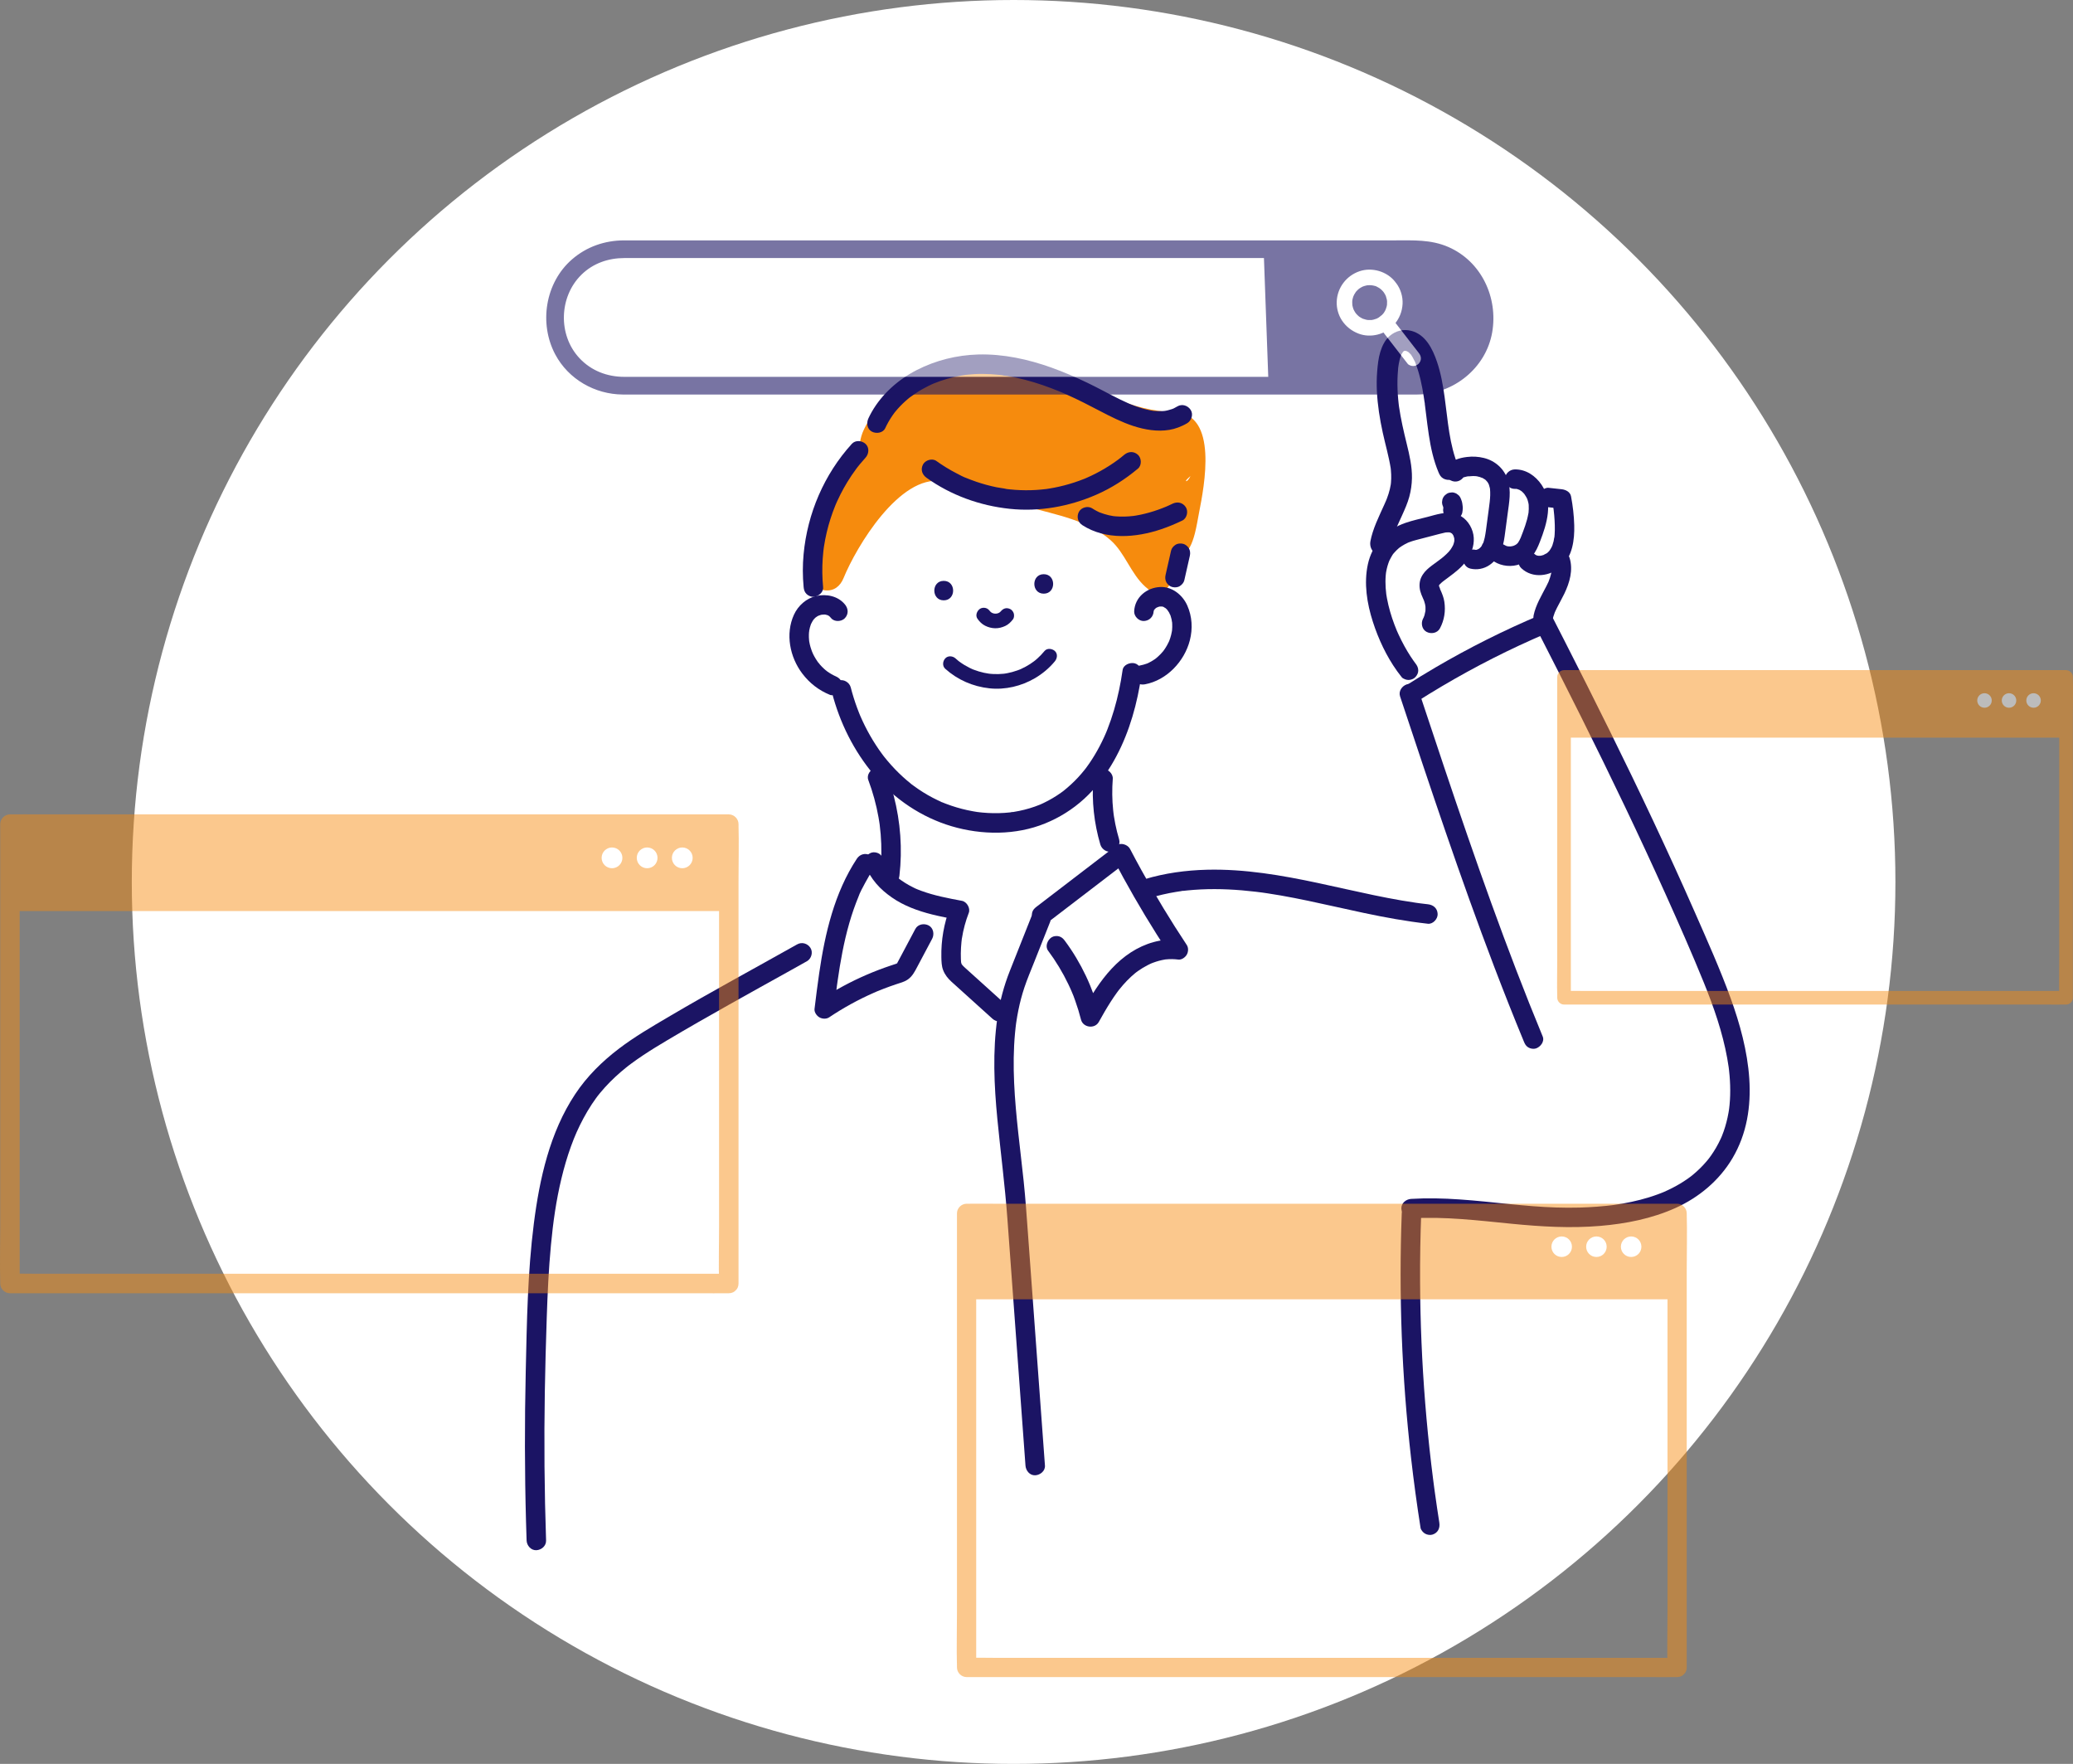 <?xml version="1.0" encoding="UTF-8"?><svg id="_レイヤー_2" xmlns="http://www.w3.org/2000/svg" viewBox="0 0 406.226 345.6"><rect x="0" y="0" width="406.226" height="345.6" fill="#808080" stroke="none"/><defs><style>.cls-1{fill:#fff;}.cls-2{opacity:.47;}.cls-3{fill:#1b1464;}.cls-4{fill:#f68b0d;}.cls-5{opacity:.59;}</style></defs><g id="_レイヤー_1-2"><circle class="cls-1" cx="198.626" cy="172.8" r="172.8"/><path class="cls-1" d="M212.848,99.378c-.435-.27-.874-.536-1.316-.796-.007-.001-.014-.003-.021-.005-.002,0-.003,0-.005-.001-.037.025-.073.053-.109.079.487.235.97.477,1.451.723Z"/><path class="cls-4" d="M234.147,104.518c.354-1.38.579-2.839.823-4.086,1.011-5.174,3.829-19.411-4.815-19.66-4.138-.119-8.141-1.194-11.947-2.787-1.401-.406-2.783-.873-4.136-1.375-.57-.211-.894-.635-1.018-1.106-.345-.186-.688-.374-1.03-.565-.229.122-.459.241-.691.355-4.375-2.47-9.089-4.177-14.388-4.249-2.64-.036-5.29.4-7.896.764-1.994.279-3.895.675-5.738,1.396-.628.003-1.265.112-1.895.354-5.204,2.001-9.759,5.505-12.158,10.668-.743,1.599-1.006,3.447-.685,5.143-.497.611-.959,1.243-1.389,1.891-4.479,5.936-7.2,12.876-8.304,20.19-.006.014-.011.027-.017.041.004,0,.007,0,.011.001-.044.295-.091.59-.13.886-.213,1.621,1.434,3.105,2.895,3.279,1.771.211,3.016-.805,3.662-2.389,2.521-6.181,10.97-20.271,19.243-18.991,5.906.914,11.216,3.431,16.915,5.038,5.52,1.556,11.783,2.624,16.212,6.556,2.772,2.461,3.942,6.552,6.759,9.077,2.37,2.124,3.116,2.055,4.635-.19.644-.951.417-2.507.944-3.555.787-1.565,2.338-2.501,3.145-3.991.429-.792.743-1.724.992-2.695ZM232.771,93.745c.174-.154.345-.315.514-.475-.602,1.317-1.323,1.191-.514.475Z"/><path class="cls-1" d="M269.995,120.17c-.11.193-.206.397-.283.611-2.313,6.466-3.645,13.602-1.914,20.38,1.004,3.929,3.08,7.679,6.042,10.469.018.245.005.488-.024.728,7.878-3.854,15.826-7.569,23.903-10.983-.154-.381-.311-.76-.465-1.141.143-.218.267-.458.363-.726,2.029-5.645,3.91-11.293,4.338-17.319.095-1.343-1.031-2.649-2.277-2.991-.525-.144-1.045-.138-1.531-.013-.285-.19-.597-.359-.949-.495-1.13-.439-2.1-.39-2.934-.012-.126-.117-.255-.233-.393-.345-.539-.439-1.2-.708-1.869-.795-.478-.425-.992-.813-1.534-1.168-.077-.703-.225-1.401-.46-2.077-.713-2.055-2.65-2.687-4.557-1.854-.669.292-1.27.695-1.796,1.176-1.068-1.279-2.688-1.646-4.089-.818l-1.319-6.195c-.915-4.295-1.473-8.917-3.139-12.999-.632-1.55-2.063-2.648-3.816-2.167-1.487.409-2.78,2.247-2.167,3.816,2.731,6.978,1.801,14.491,1.129,21.766-.097,1.05-.182,2.1-.259,3.15Z"/><path class="cls-3" d="M272.464,107.122c.225-1.151.592-2.264,1.033-3.35.042-.103.198-.558.01-.031.047-.131.111-.258.166-.386.112-.257.227-.512.343-.768.251-.553.507-1.104.756-1.658.527-1.17,1.055-2.352,1.393-3.593.325-1.19.502-2.442.521-3.676.036-2.251-.477-4.484-1.012-6.656-.601-2.441-1.166-4.88-1.529-7.369-.076-.522.053.457-.008-.068-.018-.152-.037-.304-.055-.457-.035-.305-.066-.61-.094-.915-.056-.61-.097-1.222-.121-1.835-.05-1.277-.027-2.558.088-3.831.027-.3.032-.625.099-.919-.116.507-.012.088.006-.033.018-.115.037-.231.057-.345.09-.502.209-1.001.378-1.483.037-.106.095-.216.122-.325-.128.516-.104.242-.019.072.099-.198.215-.38.333-.567.212-.336-.334.354-.056.078.049-.049.094-.102.143-.151.165-.163.327-.156-.099.051.118-.057.235-.148.349-.215.318-.186-.454.102-.059.039.038-.009.075-.019.113-.028.217-.041.151-.033-.196.022.071.027.268-.001.348-.001.415-.001-.474-.133-.077-.003.056.018.291.116.342.102-.087-.038-.175-.077-.262-.115.074.033.147.068.218.106.109.058.209.127.316.188.175.123.137.091-.113-.098.064.052.127.107.187.163.049.045.551.542.525.57-.053-.068-.107-.135-.16-.203.051.071.101.143.15.216.073.11.143.223.211.337.136.232.261.47.376.713.043.089.167.272.168.371-.116-.277-.132-.313-.048-.108.034.084.067.169.099.254.793,2.079,1.25,4.271,1.589,6.465.049.318.096.636.14.954.018.13.058.279.057.41.007-.599-.002-.009.018.145.083.64.161,1.281.24,1.922.168,1.367.337,2.735.544,4.097.379,2.5.914,4.988,1.899,7.326.216.512.434.922.934,1.214.435.255,1.077.363,1.566.205.492-.159.966-.464,1.214-.934.236-.447.411-1.076.205-1.566-.905-2.147-1.431-4.422-1.804-6.716-.092-.565-.174-1.132-.252-1.7-.054-.392.05.386,0-.007-.021-.16-.042-.319-.062-.479-.038-.297-.075-.594-.112-.892-.161-1.301-.319-2.602-.499-3.901-.32-2.318-.731-4.638-1.484-6.86-.857-2.529-2.237-5.36-5.063-6.084-1.532-.393-3.052-.002-4.238,1.027-.91.789-1.463,1.974-1.81,3.103-.377,1.226-.51,2.54-.614,3.813-.106,1.299-.118,2.606-.055,3.908.132,2.729.567,5.448,1.151,8.115.51,2.33,1.182,4.622,1.559,6.98.037.229-.031-.244-.03-.228.005.062.015.125.023.187.014.125.028.249.039.374.027.291.047.582.057.874.019.527.007,1.056-.038,1.581-.008.097-.069.576-.02.246.05-.336-.018.108-.031.187-.049.29-.107.579-.176.865-.147.615-.34,1.22-.567,1.81-.054.141-.111.28-.168.419-.146.359.142-.325-.013.031-.121.278-.244.556-.369.833-.25.554-.506,1.105-.756,1.658-.543,1.199-1.075,2.413-1.476,3.668-.186.582-.339,1.173-.456,1.773-.204,1.04.294,2.243,1.419,2.499,1.006.229,2.281-.304,2.499-1.419h0Z"/><path class="cls-3" d="M296.833,95.783c.129-.002.323.044.443.013-.249.064-.398-.069-.183-.023.071.015.141.029.211.046.114.029.3.135.411.129-.033.002-.432-.211-.158-.065.08.042.161.081.24.125.127.071.245.155.369.232.204.127-.306-.257-.123-.1.056.048.113.094.169.143.111.099.218.202.32.31.051.054.102.11.151.166.194.223.031.054-.049-.079.158.261.345.498.49.769.071.133.124.283.201.412-.02-.033-.162-.436-.062-.137.03.09.065.179.094.27.094.29.156.584.211.883.044.24-.03-.402-.02-.117.002.074.013.149.018.223.016.247.02.494.013.741-.005.197-.018.394-.036.591-.005.051-.009.274-.032.295.008-.007.08-.47.004-.066-.078.417-.162.83-.271,1.241-.214.803-.489,1.588-.782,2.366-.137.365-.277.729-.42,1.092-.024.062-.051.124-.074.186-.093.247.148-.324.037-.085-.084.182-.165.364-.26.541-.084.157-.181.303-.274.455-.177.29.028-.053.075-.087-.048.036-.098.114-.141.16-.084.09-.251.188-.309.291.116-.204.311-.222.133-.105-.089.059-.176.118-.268.171-.119.069-.269.114-.379.194.293-.213.326-.128.159-.074-.102.033-.202.067-.306.096-.097.026-.614.108-.27.072.351-.037-.185.007-.279.008-.178.002-.355-.026-.532-.028-.017,0,.44.081.244.028-.085-.023-.174-.035-.259-.057-.068-.018-.137-.037-.204-.059-.051-.016-.101-.033-.15-.052-.138-.052-.068-.021.21.092-.125-.103-.327-.169-.467-.257-.844-.535-2.141-.204-2.61.684-.498.942-.217,2.039.684,2.61,1.476.936,3.473,1.12,5.102.486.886-.345,1.716-.829,2.34-1.562.716-.842,1.127-1.795,1.526-2.817,1.372-3.516,2.647-7.718.323-11.145-1.196-1.764-3.062-3.056-5.259-3.019-.997.017-1.954.865-1.908,1.908.046,1.019.839,1.925,1.908,1.908h0Z"/><path class="cls-3" d="M303.482,99.388c.849.092,1.697.185,2.546.277-.613-.467-1.226-.934-1.839-1.4.062.331.121.662.174.995.024.153.045.307.07.461.035.223-.012-.106-.015-.122.019.101.027.206.039.308.084.694.145,1.391.184,2.089.034.616.054,1.233.044,1.85-.004.282-.015.565-.034.846-.009.13-.019.26-.032.39-.008.086-.019.172-.028.259-.027.264-.017-.03.016-.121-.09.25-.097.561-.16.822-.065.268-.142.534-.234.795-.024.067-.083.173-.089.237,0-.002.162-.352.069-.164-.056.113-.107.229-.165.341-.138.264-.302.508-.469.753-.12.176.114-.151.117-.153-.032.012-.078.092-.102.118-.085.087-.166.177-.256.26-.071.067-.18.129-.238.206-.002.002.341-.232.176-.14-.06.034-.116.081-.174.119-.175.113-.449.193-.601.33-.006.006.398-.147.213-.09-.05.015-.098.038-.148.055-.131.047-.265.087-.4.122-.117.03-.239.044-.355.075-.19.051.265-.031.253-.033-.08-.009-.174.015-.254.019-.118.005-.236.005-.354-.001-.049-.003-.101-.012-.15-.011-.211.005.411.091.211.028-.122-.039-.259-.062-.384-.094-.379-.098.291.168.044.029-.116-.065-.229-.131-.344-.198-.053-.031-.208-.151.031.029.269.202.004-.012-.039-.052-.726-.685-1.987-.774-2.698,0-.682.743-.776,1.967,0,2.698,2.236,2.108,5.657,1.605,7.828-.322,2.219-1.969,2.626-5.278,2.554-8.068-.049-1.903-.273-3.805-.625-5.675-.166-.883-1.047-1.314-1.839-1.4-.849-.092-1.697-.185-2.546-.277-.995-.108-1.95.955-1.908,1.908.05,1.126.841,1.791,1.908,1.908h0Z"/><path class="cls-3" d="M282.169,123.115c.868-1.631,1.136-3.404.864-5.223-.125-.838-.439-1.588-.783-2.359-.038-.085-.074-.17-.113-.255-.091-.199.06.13.057.136.029-.06-.157-.439-.178-.515.004.014-.073-.25-.061-.26.035-.028.012.43.026.114.014-.306-.02.11-.036.109.009-.039.017-.078.026-.117.05-.154.044-.152-.02.004-.018.039-.035.079-.053.118.024-.054.051-.107.081-.158.039-.069.086-.133.125-.202.122-.211-.252.274-.077.102.043-.042.081-.091.123-.135.113-.118.233-.23.357-.337.062-.054.125-.106.188-.158.015-.012.327-.257.111-.09-.205.158.043-.031.093-.069.077-.058.153-.115.23-.173.154-.115.309-.228.463-.342.42-.31.837-.624,1.25-.945,1.22-.946,2.368-2.038,3.106-3.415.782-1.46,1.127-3.2.626-4.813-.506-1.631-1.729-3.04-3.42-3.483-1.819-.477-3.689.177-5.442.635-1.423.372-2.886.674-4.276,1.158-1.868.65-3.654,1.675-4.95,3.195-1.208,1.418-2.043,3.105-2.438,4.928-.807,3.725-.175,7.663.976,11.247,1.095,3.407,2.664,6.76,4.751,9.676.287.401.588.791.892,1.179.28.358.918.559,1.349.559.468,0,1.027-.208,1.349-.559.334-.364.581-.841.559-1.349-.024-.539-.229-.928-.559-1.349-.24-.306.238.317.101.131-.046-.062-.093-.123-.139-.184-.108-.145-.214-.29-.318-.437-.205-.289-.404-.582-.597-.879-.423-.651-.821-1.319-1.195-1.999-.409-.742-.79-1.499-1.145-2.267-.083-.179-.164-.358-.243-.538-.046-.104-.091-.207-.136-.311-.172-.399.137.332.026.063-.164-.397-.324-.796-.475-1.198-.621-1.652-1.122-3.354-1.445-5.09-.036-.194-.07-.388-.101-.583-.018-.111-.035-.221-.051-.332-.006-.041-.012-.083-.018-.124-.049-.336.052.424.029.217-.047-.424-.095-.847-.122-1.273-.052-.809-.053-1.622.014-2.43.016-.193.04-.384.06-.577.031-.291-.086.556-.021.166.017-.1.032-.2.049-.3.068-.381.153-.759.259-1.132.101-.355.229-.697.358-1.042.084-.225-.224.497-.049.121.036-.077.071-.154.108-.23.085-.174.175-.345.271-.513.177-.31.37-.68.621-.937.043-.045-.316.388-.186.242.032-.036.061-.076.092-.113.055-.066.11-.131.167-.195.131-.148.267-.292.408-.43.135-.132.274-.259.417-.381.068-.058.138-.113.206-.171.213-.179-.417.301-.079.063.339-.239.684-.465,1.049-.663.184-.1.372-.195.562-.283.091-.042.184-.081.275-.123.205-.095-.427.168-.214.091.069-.025.137-.055.206-.081.434-.166.878-.304,1.327-.423,1.553-.412,3.109-.813,4.664-1.218.354-.092.708-.185,1.067-.255.036-.007.287-.048.287-.051-.001.013-.375.032-.148.021.215-.01.426-.02.642-.023.271-.003.005.087-.086-.026.018.022.176.035.208.042.092.022.181.059.273.079.217.047-.169-.07-.185-.084.065.055.295.193.376.217-.035-.01-.352-.309-.131-.099.052.05.107.097.157.149.009.009.12.153.147.16-.029-.008-.269-.392-.099-.126.07.108.139.215.2.329.035.065.064.133.099.198.093.177-.086-.207-.085-.199.015.151.109.331.144.481.013.055.023.109.035.164.069.312-.026-.142-.021-.175-.017.137.02.304.016.445-.002.075-.039.546-.009.219.026-.279.008-.066-.007-.005-.03.123-.055.244-.09.366-.041.141-.095.277-.141.416-.064.196.067-.161.071-.165-.042.046-.078.166-.11.228-.155.305-.342.584-.532.867-.091.136-.19.125.066-.081-.045.036-.084.104-.122.148-.096.114-.195.226-.296.335-.25.268-.517.52-.793.761-.144.126-.291.249-.439.369-.074.06-.149.12-.224.179-.033.026-.22.182-.034.027.195-.162-.205.153-.266.198-.173.129-.347.257-.521.385-.653.482-1.334.95-1.924,1.508-.604.571-1.127,1.312-1.334,2.127-.235.925-.105,1.889.249,2.763.106.26.216.518.329.775.037.085.075.17.114.254.02.044.105.264.014.026-.1-.263.076.204.099.273.063.187.117.377.161.569.033.144.04.311.086.452-.122-.372-.028-.27-.022-.116.003.087.013.175.017.262.007.153.007.307.002.46-.003.088-.008.175-.014.263-.012.163-.114.363.017-.05-.092.288-.114.604-.204.896-.049.16-.144.333-.177.495.003-.013.162-.333.059-.155-.054.094-.098.197-.149.293-.469.88-.251,2.116.684,2.61.884.467,2.109.256,2.61-.684h0Z"/><path class="cls-3" d="M303.909,110.34c.04.133.077.265.108.401.015.065.073.459.037.152-.037-.317.006.128.007.154.007.114.009.228.009.342,0,.242-.072.517-.048.754-.021-.205.046-.309-.008-.028-.022.114-.046.228-.073.341-.113.481-.268.951-.449,1.411-.088.223-.058.225.002.002-.029.11-.098.219-.145.322-.108.233-.222.462-.339.691-.938,1.832-2.056,3.627-2.48,5.669-.202.974.284,2.108,1.332,2.347.954.217,2.13-.287,2.347-1.332.103-.498.247-.985.428-1.461.031-.083.176-.534.016-.058.036-.109.094-.214.141-.317.106-.232.218-.462.334-.691.462-.917.981-1.804,1.425-2.73,1.038-2.162,1.748-4.602,1.035-6.981-.286-.955-1.351-1.655-2.347-1.332-.966.312-1.639,1.323-1.332,2.347h0Z"/><path class="cls-3" d="M286.847,93.415l-.167.208c.048-.055.1-.106.155-.154-.006.062-.397.233-.118.107.048-.022.386-.179.074-.052-.314.129.043-.006.093-.021.18-.056.364-.099.548-.136.073-.015.145-.028.218-.041.073-.013.147-.025.22-.036-.095.013-.19.026-.285.038.366.022.754-.065,1.125-.058.169.003.338.012.506.026.092.008.187.028.279.029-.528-.007-.233-.031-.066.001.181.034.361.076.538.127.155.044.364.168.518.173-.029,0-.435-.205-.157-.065.08.04.162.078.241.12.174.092.339.197.503.307.314.21-.276-.242-.09-.07.066.061.135.117.2.179.122.117.232.304.365.399-.046-.033-.261-.393-.094-.107.053.09.112.175.164.266.051.09.095.183.144.274.194.368-.122-.398-.004,0,.058.198.124.391.17.593.018.081.031.163.05.244.101.429-.032-.453.003-.011.034.426.054.848.041,1.276-.027.89-.152,1.774-.269,2.655-.14,1.048-.28,2.096-.42,3.145-.035.262-.07.524-.105.786-.014.105-.028.21-.042.314-.069.518.045-.318.002-.017-.067.468-.135.935-.235,1.397-.052.24-.112.479-.184.714-.032.106-.066.212-.104.317-.022.063-.045.125-.07.187-.052.133-.031.083.064-.15-.143.121-.242.477-.346.637-.096.149-.254.225.054-.048-.085.076-.159.187-.24.269-.07.072-.143.141-.218.207-.352.31.278-.146-.043.029-.069.038-.135.085-.203.124-.069.039-.139.075-.21.109.08-.033.16-.066.24-.1-.043-.016-.279.094-.332.107-.037.009-.075.018-.112.027-.206.038-.15.032.166-.018-.053-.008-.169.002-.23.008-.208-.012-.154,0,.162.038-.077-.012-.154-.029-.229-.049-.968-.233-2.113.305-2.347,1.332-.223.98.294,2.097,1.332,2.347,1.303.313,2.679.063,3.787-.697,1.129-.775,1.864-1.831,2.36-3.095.424-1.081.559-2.24.712-3.383.16-1.197.32-2.395.48-3.592.288-2.16.729-4.465.035-6.598-.714-2.192-2.474-3.765-4.707-4.312-1.073-.263-2.199-.327-3.295-.191-1.55.192-2.994.597-3.922,1.962-.563.827-.184,2.151.684,2.61.966.511,2.01.199,2.61-.684h0Z"/><path class="cls-3" d="M282.844,99.35c.012.026.023.052.034.078-.064-.152-.128-.304-.192-.456.095.227.159.464.192.708-.023-.169-.045-.338-.068-.507.031.244.031.49-.002.734.023-.169.045-.338.068-.507-.004.028-.008.056-.013.084-.079.254-.091.507-.034.761.012.254.087.49.226.709.12.222.284.401.491.535.184.169.4.282.649.341.169.023.338.045.507.068.344-.001.665-.088.963-.26.129-.099.257-.199.386-.298.236-.238.4-.519.491-.842.049-.295.099-.6.106-.901.005-.229-.027-.451-.057-.677-.03-.222-.056-.44-.118-.655-.083-.289-.212-.569-.335-.84-.12-.222-.284-.401-.491-.535-.184-.169-.4-.282-.649-.341-.254-.08-.507-.091-.761-.034-.254.012-.49.087-.709.226-.129.099-.257.199-.386.298-.236.238-.4.519-.491.842-.023.169-.045.338-.068.507.001.344.088.665.26.963h0Z"/><path class="cls-3" d="M166.916,86.973c-5.418,5.967-8.695,13.616-9.444,21.627-.2,2.137-.196,4.288.008,6.424.049.517.18.97.559,1.349.331.331.874.58,1.349.559.952-.043,2.009-.844,1.908-1.908-.178-1.858-.204-3.728-.076-5.591.031-.449.071-.898.119-1.346.023-.213.05-.426.075-.639.054-.453-.067.448,0-.003.019-.127.037-.255.056-.382.143-.933.324-1.86.541-2.779.425-1.796.99-3.558,1.688-5.267.014-.033.173-.43.052-.129-.121.301.041-.094.055-.127.085-.197.173-.393.262-.588.205-.449.419-.894.642-1.334.417-.822.867-1.628,1.348-2.415.537-.878,1.113-1.732,1.727-2.559.077-.103.155-.206.232-.309.248-.331-.221.277.016-.021.16-.201.32-.403.484-.602.355-.431.721-.852,1.096-1.265.671-.739.784-1.978,0-2.698-.731-.671-1.981-.789-2.698,0h0Z"/><path class="cls-3" d="M226.073,119.766c.011-.232.126-.312-.03.13.03-.084.037-.182.062-.269.014-.05.048-.119.056-.172-.062.412-.158.34-.046.128.042-.079.093-.152.137-.23.136-.239-.125.157-.14.171.141-.124.324-.299.442-.444-.011.013-.409.284-.169.135.077-.048.151-.101.23-.147.179-.104.613-.206.039-.048.163-.045.318-.114.483-.154.075-.019.151-.032.226-.049.323-.072-.546.041-.049.013.154-.009.306,0,.46.004.362.011-.496-.104-.143-.02.059.014.12.024.179.039.089.022.175.053.264.078.341.098-.427-.225-.116-.051.168.094.349.257.523.322-.072-.056-.145-.112-.217-.168.055.045.109.091.162.139.053.047.105.097.155.146.076.075.149.153.219.234.023.027.046.054.07.082.125.154.091.11-.1-.132.051.153.214.313.296.455.107.185.179.417.299.59-.262-.378-.093-.226-.027-.041.025.071.05.142.073.213.07.216.13.435.179.657.04.181.046.389.105.562-.157-.467-.031-.244-.013-.051.011.114.019.229.025.343.022.418.011.838-.029,1.254-.017.176-.137.447.013-.049-.021.068-.024.159-.036.227-.042.245-.093.489-.154.73-.098.389-.219.771-.363,1.145-.047.123-.231.46.019-.033-.034.067-.062.139-.094.208-.112.241-.233.478-.363.71-.185.33-.388.651-.608.959-.064.09-.146.178-.202.274.26-.443.112-.148.016-.032-.144.173-.294.342-.45.505-.309.325-.641.625-.988.91-.314.258.366-.259.033-.027-.106.074-.211.151-.318.223-.199.134-.403.26-.612.378-.192.108-.387.21-.587.304-.051.024-.391.161-.073.038.33-.128-.12.045-.18.066-.447.164-.905.286-1.373.374-.983.183-1.631,1.424-1.332,2.347.34,1.052,1.293,1.529,2.347,1.332,4.265-.795,7.729-4.484,8.791-8.611.588-2.287.457-4.682-.507-6.843-.92-2.061-2.964-3.709-5.299-3.61-2.651.113-4.973,2.018-5.102,4.753-.047.998.911,1.952,1.908,1.908,1.074-.048,1.857-.838,1.908-1.908h0Z"/><path class="cls-3" d="M165.564,118.417c-1.334-1.634-3.617-2.095-5.599-1.647-1.949.441-3.572,1.888-4.39,3.688-1.706,3.75-.8,8.297,1.644,11.513,1.431,1.883,3.224,3.276,5.415,4.17.427.174,1.091.03,1.47-.192.396-.232.773-.685.877-1.14.111-.488.087-1.036-.192-1.47-.287-.445-.654-.678-1.14-.877.566.231-.043-.023-.174-.088-.172-.084-.342-.174-.509-.268-.336-.19-.653-.407-.97-.627-.13-.09-.135-.193.109.088-.06-.069-.155-.124-.226-.183-.135-.112-.266-.226-.395-.344-.288-.264-.561-.543-.818-.836-.101-.115-.248-.375-.376-.452.208.125.203.274.084.105-.057-.08-.116-.159-.172-.24-.237-.34-.456-.693-.654-1.057-.076-.139-.148-.28-.218-.422-.066-.134-.295-.744-.101-.196-.133-.376-.283-.743-.394-1.127-.106-.365-.192-.736-.257-1.111-.016-.094-.015-.21-.047-.299.014.039.048.476.024.145-.016-.223-.038-.445-.045-.669-.012-.385-.002-.772.036-1.156.006-.061.034-.175.027-.241.046.399-.041.294-.005.089.039-.216.086-.431.143-.643.051-.191.11-.38.178-.566.026-.073.062-.147.084-.22-.129.431-.112.25-.052.132.089-.174.173-.348.273-.516.04-.067.081-.133.123-.198.034-.052.289-.472.123-.185-.155.267.03-.026.075-.076.049-.055.1-.109.152-.162.061-.062.128-.118.19-.18.131-.131.287-.129-.103.068.136-.068.258-.181.39-.259.075-.044.15-.086.227-.125.158-.081.417-.094-.078.02.165-.038.325-.12.49-.165.099-.027.199-.051.3-.072.187-.038.422.032-.102.005.166.008.339-.027.507-.025.084,0,.168.009.252.01.448.009-.408-.094-.06-.011.162.039.323.071.481.124.059.02.377.14.05.01-.325-.129.015.017.084.056.072.04.141.088.213.129.308.174-.324-.303-.066-.056.15.144.295.284.427.446.634.776,2.049.707,2.698,0,.757-.825.676-1.87,0-2.698h0Z"/><path class="cls-3" d="M163.032,135.684c1.528,5.916,4.305,11.498,8.258,16.167,3.988,4.71,9.259,8.275,15.187,10.032,5.915,1.753,12.583,1.795,18.343-.556,2.822-1.152,5.381-2.758,7.635-4.815,2.061-1.881,3.816-4.12,5.264-6.5,2.909-4.781,4.666-10.252,5.634-15.741.115-.654.219-1.311.313-1.968.076-.53.089-.988-.192-1.47-.232-.396-.685-.773-1.14-.877-.902-.205-2.195.276-2.347,1.332-.377,2.64-.922,5.256-1.677,7.814-.377,1.278-.807,2.542-1.295,3.782-.056.143-.114.286-.172.429-.034.083-.249.612-.125.305.126-.312-.083.19-.109.249-.077.176-.156.351-.235.526-.278.609-.572,1.211-.883,1.804-.608,1.16-1.28,2.286-2.022,3.365-.182.264-.368.525-.558.783-.089.121-.18.241-.271.361-.076.101-.227.221.091-.118-.076.081-.14.179-.21.265-.399.498-.815.983-1.248,1.451-.883.955-1.839,1.826-2.852,2.641-.206.166.389-.292.072-.055-.061.045-.121.091-.181.137-.122.091-.244.18-.367.268-.279.199-.562.393-.849.579-.549.357-1.113.69-1.69.998-.301.161-.605.315-.913.461-.169.081-.34.159-.511.236-.075.033-.158.062-.229.1.165-.09.313-.129.053-.023-.674.275-1.361.517-2.058.725-.677.203-1.364.375-2.057.516-.347.071-.696.134-1.045.189-.082.013-.165.026-.247.038-.187.028-.351-.046.073-.007-.171-.016-.388.048-.56.067-1.438.156-2.889.19-4.333.11-.357-.02-.714-.046-1.071-.08-.168-.016-.336-.033-.503-.052-.105-.012-.209-.024-.314-.037-.083-.01-.429.002-.123-.015.279-.016.033.003-.06-.01-.083-.012-.167-.025-.25-.038-.188-.029-.375-.061-.562-.094-.374-.066-.747-.14-1.119-.221-1.423-.31-2.823-.727-4.184-1.246-.157-.06-.314-.121-.471-.184-.098-.039-.195-.079-.292-.119-.203-.082-.105.047.107.045-.126,0-.344-.15-.462-.203-.192-.086-.382-.175-.572-.265-.643-.306-1.274-.637-1.891-.991-.633-.363-1.251-.752-1.854-1.163-.292-.199-.581-.403-.866-.612-.134-.098-.266-.198-.399-.298-.142-.107-.187-.039.09.071-.101-.04-.209-.164-.293-.231-1.095-.875-2.131-1.823-3.102-2.834-.512-.533-1.006-1.084-1.482-1.65-.211-.251-.419-.506-.623-.763-.051-.064-.102-.129-.152-.194-.202-.256.049.059.072.094-.115-.169-.248-.328-.37-.492-.84-1.14-1.612-2.33-2.314-3.56-.702-1.229-1.336-2.497-1.9-3.795-.033-.075-.065-.151-.097-.226-.167-.385.129.316.025.059-.062-.152-.125-.303-.186-.455-.137-.342-.269-.686-.397-1.031-.248-.67-.478-1.347-.69-2.03-.206-.661-.393-1.327-.566-1.997-.25-.966-1.377-1.646-2.347-1.332-.997.322-1.6,1.311-1.332,2.347h0Z"/><path class="cls-3" d="M184.934,117.623c2.455,0,2.459-3.815,0-3.815s-2.459,3.815,0,3.815h0Z"/><path class="cls-3" d="M204.532,116.316c2.455,0,2.459-3.815,0-3.815s-2.459,3.815,0,3.815h0Z"/><path class="cls-3" d="M191.539,121.227c.396.562.881,1.057,1.503,1.368.62.31,1.275.485,1.971.498.687.013,1.335-.157,1.955-.438.648-.293,1.133-.783,1.556-1.34.209-.275.231-.787.144-1.102-.091-.332-.348-.691-.657-.855-.332-.175-.734-.263-1.102-.144-.378.122-.617.344-.855.657-.012.015-.023.031-.035.046.075-.096.149-.193.224-.29-.13.164-.276.31-.439.441.097-.075.193-.149.29-.224-.192.147-.397.266-.619.362l.342-.144c-.24.097-.486.162-.742.197.127-.017.254-.034.38-.051-.257.031-.512.03-.769,0,.127.017.254.034.38.051-.256-.036-.503-.101-.743-.198.114.048.228.096.342.144-.222-.095-.429-.214-.621-.36.096.075.193.149.29.224-.179-.142-.337-.301-.477-.481.075.097.149.193.224.29-.023-.031-.046-.062-.068-.094-.219-.31-.478-.554-.855-.657-.342-.094-.798-.052-1.102.144-.606.391-.975,1.303-.513,1.957h0Z"/><path class="cls-3" d="M185.225,131.027c2.425,2.182,5.446,3.49,8.683,3.836,3.073.328,6.247-.43,8.904-1.989,1.471-.863,2.812-1.984,3.896-3.301.475-.577.607-1.466,0-2.023-.526-.483-1.515-.617-2.023,0-.426.517-.886,1.003-1.383,1.451-.124.112-.25.221-.379.329-.049.041-.431.341-.201.167-.283.214-.575.419-.873.611-.563.362-1.152.683-1.761.959-.037.017-.278.125-.116.054.161-.071-.081.033-.119.048-.155.062-.312.121-.469.178-.335.12-.674.227-1.017.32-.303.082-.608.154-.915.214-.164.032-.329.062-.494.088-.062.01-.124.019-.186.028.336-.051-.078.006-.118.011-.678.071-1.362.087-2.043.05-.171-.009-.342-.022-.512-.037-.091-.008-.555-.064-.257-.023-.339-.047-.676-.108-1.011-.181-.69-.151-1.368-.355-2.027-.609-.06-.023-.12-.047-.179-.071-.392-.155.252.12-.131-.056-.175-.08-.35-.161-.522-.247-.345-.172-.682-.358-1.011-.558-.329-.2-.649-.415-.959-.643-.03-.022-.244-.184-.111-.082.137.106-.132-.107-.157-.128-.165-.136-.327-.277-.486-.42-.556-.5-1.482-.59-2.023,0-.501.546-.594,1.489,0,2.023h0Z"/><path class="cls-3" d="M170.15,152.818c.89,2.374,1.564,4.825,2.005,7.323.051.288.099.577.143.866.022.144.044.289.065.434.01.072.02.145.031.217.04.277-.043-.35-.01-.072.073.63.146,1.258.197,1.89.102,1.263.147,2.531.132,3.798-.016,1.438-.111,2.874-.277,4.302-.053.453.251,1.041.559,1.349.331.331.874.58,1.349.559,1.132-.051,1.784-.842,1.908-1.908.605-5.199.211-10.525-1.098-15.592-.366-1.416-.809-2.81-1.323-4.18-.349-.931-1.305-1.669-2.347-1.332-.911.295-1.708,1.346-1.332,2.347h0Z"/><path class="cls-3" d="M205.068,180.928c5.225-4.001,10.451-8.003,15.676-12.004-.87-.228-1.74-.456-2.61-.684,2.629,5.025,5.457,9.944,8.481,14.741.864,1.371,1.744,2.731,2.639,4.081.549-.957,1.098-1.914,1.647-2.87-3.232-.414-6.58.65-9.281,2.395-2.803,1.812-4.99,4.348-6.832,7.102-.997,1.491-1.889,3.049-2.762,4.615,1.162.152,2.324.304,3.487.456-1.318-5.182-3.647-10.131-6.837-14.424-.307-.413-.625-.735-1.14-.877-.457-.126-1.065-.069-1.47.192-.79.51-1.321,1.753-.684,2.61,1.534,2.065,2.87,4.273,3.979,6.595.13.272.257.545.38.82.076.169.151.339.225.509.034.079.243.512.025.056.277.581.486,1.208.705,1.814.44,1.221.818,2.463,1.138,3.72.401,1.577,2.692,1.881,3.487.456.739-1.326,1.491-2.645,2.309-3.923.396-.618.807-1.227,1.239-1.82.108-.148.218-.294.327-.441.209-.28-.01.033-.048.06.055-.039.123-.157.17-.215.242-.304.49-.602.745-.895.496-.568,1.02-1.112,1.573-1.624.259-.24.525-.472.799-.696.058-.047.454-.342.222-.179-.222.156.017-.01.071-.05.089-.065.178-.13.269-.194.595-.42,1.218-.801,1.866-1.135.157-.081.314-.159.474-.234.08-.037.159-.074.24-.11.063-.028.332-.141.074-.035-.273.113.191-.073.26-.099.204-.077.411-.149.618-.216.372-.12.75-.223,1.133-.307.19-.042.382-.079.574-.112.021-.004.043-.007.064-.011.17-.026.171-.027.003-.004-.168.021-.167.021.004,0,.043-.005.086-.01.129-.014.822-.086,1.647-.074,2.467.031.642.082,1.341-.421,1.647-.945.33-.563.371-1.366,0-1.926-3.133-4.727-6.077-9.578-8.819-14.541-.783-1.418-1.55-2.845-2.301-4.281-.436-.833-1.816-1.292-2.61-.684-5.225,4.001-10.451,8.003-15.676,12.004-.412.316-.733.618-.877,1.14-.126.457-.069,1.065.192,1.47.503.78,1.762,1.333,2.61.684h0Z"/><path class="cls-3" d="M169.442,169.4c.576,1.378,1.298,2.584,2.266,3.728.884,1.044,1.945,1.929,3.064,2.71,2.347,1.638,5.114,2.637,7.873,3.33,1.603.402,3.227.708,4.851,1.012-.444-.782-.888-1.564-1.332-2.347-1.185,3.069-1.764,6.408-1.694,9.698.018.844.039,1.746.346,2.541.346.899.917,1.62,1.624,2.266,1.24,1.134,2.495,2.253,3.743,3.379,1.435,1.295,2.869,2.59,4.304,3.885.741.668,1.976.786,2.698,0,.67-.729.791-1.984,0-2.698-2.398-2.164-4.796-4.328-7.193-6.492-.285-.257-.571-.512-.854-.771-.114-.104-.227-.209-.336-.317-.062-.062-.124-.125-.183-.189-.051-.055-.241-.353-.102-.108.164.289-.097-.234-.132-.244.119.033.105.354.04.088-.021-.087-.051-.171-.071-.258-.015-.065-.024-.132-.039-.198-.06-.259.025.373.017.106-.006-.206-.028-.413-.036-.62-.027-.739-.02-1.48.022-2.218.021-.369.05-.738.088-1.106.018-.172.039-.343.059-.514.033-.283-.06-.002-.009.067-.025-.034.037-.248.044-.293.267-1.707.721-3.378,1.343-4.99.35-.907-.392-2.17-1.332-2.347-2.714-.509-5.447-1.022-8.044-1.985-.159-.059-.317-.119-.474-.182-.09-.036-.179-.073-.269-.108-.202-.08.109.048.121.052-.313-.11-.62-.276-.918-.422-.534-.263-1.055-.552-1.56-.869-.244-.153-.484-.312-.719-.478-.101-.071-.201-.143-.3-.216-.004-.003-.191-.122-.197-.148.011.046.315.252.096.071-.458-.377-.899-.769-1.31-1.197-.225-.234-.441-.477-.647-.728-.038-.046-.073-.1-.115-.142.324.323.122.16.04.049-.096-.13-.189-.262-.28-.396-.181-.268-.35-.544-.506-.828-.078-.142-.153-.286-.225-.431-.065-.133-.299-.671-.084-.156-.201-.48-.408-.866-.877-1.14-.409-.239-1.011-.341-1.47-.192-.881.285-1.745,1.361-1.332,2.347h0Z"/><path class="cls-3" d="M202.103,179.606c-1.405,3.542-2.811,7.084-4.216,10.627-1.174,2.959-1.984,6.01-2.438,9.162-.948,6.591-.647,13.244-.007,19.849.63,6.498,1.486,12.963,1.963,19.477.557,7.608,1.115,15.216,1.672,22.824.555,7.572,1.109,15.145,1.664,22.717.07.96.141,1.92.211,2.88.073.993.825,1.956,1.908,1.908.971-.043,1.986-.842,1.908-1.908-.555-7.572-1.109-15.145-1.664-22.717-.555-7.572-1.109-15.145-1.664-22.717-.25-3.419-.481-6.838-.838-10.248-.334-3.185-.726-6.364-1.069-9.548-.697-6.471-1.234-13.023-.628-19.524.036-.386.076-.773.121-1.158.024-.207.049-.414.076-.62.003-.022.043-.314.013-.1-.03.21.023-.151.028-.187.115-.789.25-1.575.408-2.357.307-1.52.699-3.024,1.191-4.495.555-1.661,1.245-3.277,1.89-4.904.696-1.755,1.392-3.509,2.088-5.264.355-.894.709-1.788,1.064-2.681.369-.93-.403-2.135-1.332-2.347-1.1-.251-1.952.337-2.347,1.332h0Z"/><path class="cls-3" d="M167.908,168.251c-4.397,6.676-6.237,14.61-7.377,22.417-.34,2.331-.631,4.668-.915,7.006-.078.644.418,1.339.945,1.647.561.328,1.369.373,1.926,0,2.768-1.854,5.695-3.466,8.746-4.807.174-.077.349-.152.524-.227.336-.144-.03-.003-.061.025.046-.043.197-.082.264-.11.396-.163.794-.322,1.193-.476.799-.308,1.605-.599,2.418-.87.8-.267,1.671-.476,2.363-.975.871-.627,1.315-1.516,1.805-2.438.975-1.837,1.951-3.674,2.926-5.511.468-.881.252-2.115-.684-2.61-.883-.467-2.11-.257-2.61.684-.84,1.581-1.679,3.162-2.519,4.743-.21.395-.42.791-.63,1.186-.091.171-.18.342-.272.511-.039.072-.079.144-.122.214-.165.273-.076.036.055-.034.019-.01-.166.179-.167.178-.059-.062.359-.21.093-.078-.035.02-.071.041-.106.061-.147.072-.146.075.005.01.038-.015.076-.031.115-.046-.058.023-.116.045-.175.066-.36.13-.728.238-1.091.359-3.199,1.07-6.319,2.415-9.289,4.013-1.614.868-3.183,1.817-4.705,2.836.957.549,1.914,1.098,2.87,1.647.118-.969.236-1.938.359-2.906.06-.475.122-.949.185-1.423.046-.347-.008.049-.014.1.016-.136.037-.271.055-.407.037-.271.075-.543.114-.814.27-1.897.574-3.79.942-5.671.374-1.912.814-3.812,1.353-5.685.261-.908.546-1.809.857-2.7.148-.423.302-.844.462-1.263.08-.209.162-.418.245-.625.05-.125.101-.249.152-.373.046-.111.173-.512.016-.039.333-.998.895-1.98,1.389-2.907.508-.953,1.06-1.882,1.654-2.784.55-.835.193-2.146-.684-2.61-.955-.505-2.023-.207-2.61.684h0Z"/><path class="cls-3" d="M225.293,175.947c1.689-.512,3.41-.909,5.152-1.195.217-.036.435-.07.652-.102.121-.018.242-.035.363-.052.29-.042-.032-.049-.071.009.041-.061.504-.063.583-.072.243-.028.486-.055.73-.079.878-.089,1.758-.152,2.639-.194,3.574-.168,7.158.032,10.709.452.418.049.837.096,1.253.157-.509-.075.182.026.302.043.245.035.49.07.734.107.879.131,1.757.274,2.633.427,1.801.314,3.595.67,5.385,1.045,3.63.76,7.242,1.603,10.87,2.371,4.165.882,8.354,1.649,12.587,2.123.995.111,1.95-.957,1.908-1.908-.051-1.129-.841-1.788-1.908-1.908-.457-.051-.914-.105-1.37-.164-.101-.013-.203-.026-.304-.039-.362-.047-.013,0,.052.007-.253-.031-.506-.07-.759-.106-.935-.135-1.868-.284-2.799-.443-1.838-.315-3.668-.673-5.493-1.052-3.606-.75-7.193-1.586-10.794-2.354-7.165-1.528-14.475-2.798-21.828-2.616-4.13.103-8.28.665-12.239,1.864-.954.289-1.655,1.349-1.332,2.347.312.963,1.324,1.642,2.347,1.332h0Z"/><path class="cls-3" d="M277.635,137.482c6.44-4.098,13.142-7.781,20.06-11.009,1.976-.922,3.97-1.806,5.979-2.655-.87-.228-1.74-.456-2.61-.684,5.897,11.505,11.704,23.057,17.276,34.723,2.785,5.832,5.511,11.692,8.16,17.587,2.548,5.671,5.074,11.386,7.369,17.038,1.946,4.793,3.667,9.721,4.592,14.822.108.598.205,1.197.29,1.799-.051-.362.004.033.015.123.019.15.037.3.054.45.041.359.076.718.107,1.078.109,1.277.152,2.559.114,3.84-.018.618-.056,1.236-.114,1.852-.028.292-.06.584-.097.875.055-.436-.023.141-.03.188-.027.173-.056.346-.086.519-.219,1.238-.532,2.46-.949,3.646-.107.305-.225.606-.342.908-.022.056-.142.337-.012.035-.07.163-.143.326-.217.487-.276.598-.58,1.184-.911,1.754-.308.53-.638,1.046-.99,1.547-.162.231-.328.459-.5.682.255-.331-.089.105-.118.14-.105.129-.212.257-.321.383-.783.913-1.644,1.757-2.569,2.525-.104.086-.209.172-.314.256-.075.06-.365.28-.061.051-.215.163-.432.323-.653.478-.484.342-.982.666-1.49.972-1.022.615-2.086,1.148-3.176,1.63-.333.148-.062.027.005,0-.151.063-.302.124-.454.185-.254.101-.509.199-.765.293-.566.209-1.138.402-1.714.58-2.275.706-4.614,1.182-6.97,1.515-.551.078.4-.048-.152.019-.11.013-.22.028-.33.041-.302.036-.604.07-.907.102-.63.066-1.261.122-1.892.169-1.137.085-2.276.14-3.415.172-3.026.083-6.048-.034-9.065-.267-6.401-.494-12.773-1.442-19.201-1.536-1.572-.023-3.144.009-4.714.103-.994.06-1.956.835-1.908,1.908.044.982.841,1.972,1.908,1.908,6.581-.394,13.134.409,19.671,1.053,5.784.57,11.577.914,17.381.423,5.07-.429,10.086-1.415,14.747-3.505,4.593-2.061,8.593-5.392,11.171-9.745,5.692-9.612,3.235-21.48-.352-31.366-2.056-5.665-4.535-11.187-6.958-16.702-2.66-6.054-5.408-12.07-8.223-18.053-5.583-11.869-11.429-23.612-17.387-35.296-.734-1.44-1.47-2.878-2.207-4.316-.512-.999-1.705-1.067-2.61-.684-7.032,2.971-13.87,6.394-20.457,10.252-1.882,1.102-3.742,2.241-5.582,3.412-.841.535-1.257,1.721-.684,2.61.543.842,1.709,1.257,2.61.684h0Z"/><path class="cls-3" d="M274.355,136.431c2.946,8.874,5.892,17.749,8.935,26.59,3.042,8.839,6.181,17.646,9.511,26.381,1.876,4.922,3.814,9.82,5.828,14.688.198.48.41.867.877,1.14.409.239,1.011.341,1.47.192.884-.286,1.741-1.359,1.332-2.347-3.573-8.638-6.905-17.373-10.086-26.162-3.182-8.792-6.213-17.638-9.19-26.501-1.678-4.995-3.338-9.996-4.998-14.997-.314-.945-1.331-1.661-2.347-1.332-.942.305-1.669,1.332-1.332,2.347h0Z"/><path class="cls-3" d="M156.206,185.033c-8.393,4.722-16.87,9.29-25.166,14.181-3.317,1.956-6.659,3.894-9.73,6.229-3.327,2.53-6.28,5.437-8.599,8.934-4.962,7.483-6.974,16.536-8.095,25.316-1.229,9.63-1.374,19.391-1.594,29.085-.222,9.801-.214,19.607.058,29.407.034,1.212.071,2.424.113,3.636.034.996.853,1.955,1.908,1.908,1.004-.045,1.944-.839,1.908-1.908-.332-9.708-.406-19.425-.247-29.137.079-4.818.216-9.636.376-14.453.158-4.77.376-9.541.825-14.294.418-4.427,1.002-8.657,2.065-13.072.51-2.117,1.119-4.21,1.86-6.258.172-.475.351-.947.537-1.417.249-.629.315-.782.548-1.305.42-.942.873-1.869,1.361-2.778.501-.93,1.038-1.841,1.618-2.724.267-.406.544-.806.83-1.198.075-.103.153-.205.228-.309.023-.031.217-.287.049-.069.173-.225.352-.445.533-.664,1.23-1.491,2.6-2.862,4.066-4.121.342-.294.69-.582,1.042-.865.094-.075.188-.15.282-.224.035-.028.33-.257.162-.127-.168.13.128-.097.164-.124.119-.09.239-.18.359-.27.768-.57,1.552-1.118,2.348-1.648,1.565-1.044,3.173-2.021,4.79-2.981,7.965-4.729,16.081-9.183,24.172-13.69,1.053-.587,2.105-1.175,3.155-1.766.87-.49,1.236-1.754.684-2.61-.567-.88-1.679-1.208-2.61-.684h0Z"/><path class="cls-3" d="M274.688,237.708c-.301,7.999-.302,16.009.002,24.008.305,7.999.912,15.986,1.822,23.939.523,4.573,1.143,9.136,1.857,13.683.069.442.508.924.877,1.14.409.239,1.011.341,1.47.192,1.075-.348,1.499-1.287,1.332-2.347-.307-1.958-.597-3.918-.868-5.881-.036-.258-.071-.517-.106-.775-.05-.364-.004-.024.005.042-.018-.129-.035-.258-.052-.388-.069-.517-.136-1.034-.202-1.551-.126-.983-.246-1.966-.363-2.95-.468-3.962-.861-7.932-1.179-11.909-.632-7.901-.967-15.826-1.004-23.753-.021-4.485.054-8.97.223-13.451.038-.998-.904-1.952-1.908-1.908-1.066.048-1.867.838-1.908,1.908h0Z"/><path class="cls-3" d="M214.244,152.592c-.329,4.322.152,8.724,1.38,12.88.282.956,1.353,1.654,2.346,1.332.969-.313,1.635-1.321,1.332-2.347-.292-.988-.543-1.988-.746-2.998-.099-.493-.187-.988-.264-1.484-.019-.124-.037-.248-.056-.373-.077-.508.049.419-.013-.09-.03-.249-.06-.499-.086-.749-.213-2.05-.236-4.117-.079-6.172.076-.997-.932-1.951-1.908-1.908-1.098.049-1.826.839-1.908,1.908h0Z"/><path class="cls-3" d="M173.47,83.889c.406-.869.882-1.703,1.428-2.493.127-.184.258-.365.392-.544.034-.045.069-.088.101-.134.01-.013-.258.325-.127.166.083-.101.163-.203.246-.304.297-.358.607-.705.93-1.04.324-.335.66-.658,1.007-.969.167-.149.337-.296.509-.44.1-.084.202-.167.304-.249.044-.035.088-.07.132-.105.199-.159-.058.049-.12.092.777-.539,1.532-1.087,2.354-1.559.412-.236.831-.459,1.256-.67.222-.11.446-.216.671-.319.104-.048.209-.094.313-.14.052-.023.105-.045.158-.069.226-.101-.369.151-.139.058.891-.359,1.791-.683,2.714-.948.943-.271,1.901-.489,2.868-.654.227-.039.455-.073.684-.107.353-.053-.405.049-.05.006.133-.016.267-.033.4-.047.476-.053.953-.093,1.431-.12,1.08-.061,2.162-.051,3.242.01.592.034,1.184.084,1.773.149.141.016.283.032.424.05.071.009.141.018.212.027.222.027-.149-.018-.155-.021.257.106.636.094.913.14,2.369.393,4.696,1.017,6.967,1.794,1.156.396,2.298.832,3.427,1.299.064.027.47.196.237.098-.233-.098.172.074.236.102.287.124.573.249.858.376.571.255,1.139.516,1.704.784,2.145,1.017,4.221,2.162,6.342,3.226,2.14,1.073,4.374,2.079,6.716,2.619,2.29.528,4.803.658,7.036-.192.614-.234,1.213-.503,1.777-.841.856-.513,1.247-1.737.684-2.61-.555-.86-1.694-1.233-2.61-.684-.222.133-.448.259-.682.373-.057.028-.117.052-.173.081-.186.096.163-.066.165-.067-.138.035-.275.108-.411.154-.254.088-.513.163-.775.225-.12.029-.241.054-.363.078-.083.016-.546.087-.235.044.313-.043-.102.007-.177.013-.124.01-.248.019-.372.024-.271.012-.542.014-.813.005-.274-.009-.548-.029-.821-.057-.061-.006-.13-.023-.19-.021-.005,0,.406.061.189.026-.149-.024-.298-.045-.447-.072-1.116-.198-2.207-.525-3.268-.918-.256-.095-.511-.194-.765-.296-.064-.026-.464-.192-.216-.087.24.101-.202-.088-.277-.122-.545-.24-1.084-.494-1.618-.756-2.143-1.052-4.227-2.219-6.38-3.252-2.29-1.099-4.629-2.111-7.02-2.969-4.585-1.645-9.498-2.715-14.391-2.578-4.169.116-8.31,1.142-12.024,3.047-3.607,1.85-6.804,4.666-8.826,8.204-.234.41-.45.83-.65,1.258-.422.902-.283,2.099.684,2.61.845.446,2.159.281,2.61-.684h0Z"/><path class="cls-3" d="M181.558,93.607c4.787,3.43,10.461,5.47,16.303,6.085,5.79.609,11.63-.439,16.95-2.756,2.972-1.294,5.706-3.044,8.186-5.127.767-.644.714-2.042,0-2.698-.816-.749-1.879-.687-2.698,0-.256.215-.514.426-.775.633-.051.041-.11.079-.157.124.302-.286.159-.122.069-.054-.143.106-.284.214-.428.319-.538.394-1.089.771-1.651,1.13-1.124.718-2.294,1.365-3.499,1.938-.301.143-.605.282-.91.415-.061.027-.122.053-.184.08-.313.136.044-.013.087-.036-.153.084-.332.136-.494.201-.62.246-1.248.473-1.882.68-1.268.414-2.562.751-3.872,1.004-.327.063-.656.122-.985.175-.154.025-.307.049-.461.071-.088.013-.177.022-.264.038.109-.02.366-.047.11-.016-.663.079-1.326.144-1.992.184-1.353.081-2.712.073-4.064-.023-.339-.024-.678-.054-1.016-.088-.158-.016-.316-.034-.473-.052-.09-.011-.18-.022-.27-.033-.254-.031-.009-.013.103.014-.655-.158-1.348-.211-2.01-.347-1.332-.274-2.648-.631-3.935-1.07-.365-.124-.727-.255-1.087-.393-.191-.073-.381-.147-.57-.223-.063-.025-.126-.051-.189-.077-.233-.096-.193-.062.017.008-.717-.24-1.42-.639-2.091-.985-1.37-.707-2.686-1.515-3.939-2.414-.814-.583-2.159-.169-2.61.684-.52.985-.184,1.988.684,2.61h0Z"/><path class="cls-3" d="M212.108,102.898c4.589,2.953,10.491,2.46,15.448.79,1.412-.476,2.794-1.055,4.136-1.703.901-.435,1.212-1.791.684-2.61-.596-.925-1.646-1.15-2.61-.684-.246.119-.493.235-.742.348-.126.057-.253.114-.38.17-.055.024-.11.048-.164.072-.318.139.29-.119.068-.028-.528.216-1.059.425-1.597.615-1.118.395-2.259.724-3.42.968-.286.06-.573.115-.86.164-.144.025-.287.048-.432.069-.061.009-.124.016-.185.027.517-.098.2-.027.075-.012-.594.071-1.191.116-1.788.13-.57.013-1.14-.001-1.708-.049-.141-.012-.282-.026-.422-.042-.482-.055.311.055-.032-.003-.297-.05-.592-.101-.886-.167-.628-.141-1.229-.344-1.832-.566-.197-.073.185.08.178.077-.087-.047-.185-.082-.275-.124-.146-.068-.291-.14-.434-.214-.307-.16-.605-.336-.897-.524-.841-.541-2.143-.2-2.61.684-.5.947-.213,2.032.684,2.61h0Z"/><path class="cls-3" d="M229.485,107.877c-.361,1.598-.723,3.197-1.084,4.795-.112.497-.069,1.023.192,1.47.232.396.685.773,1.14.877.488.111,1.036.087,1.47-.192.407-.262.767-.654.877-1.14.361-1.598.723-3.196,1.084-4.795.112-.497.069-1.023-.192-1.47-.232-.396-.685-.773-1.14-.877-.488-.111-1.036-.087-1.47.192-.407.262-.767.654-.877,1.14h0Z"/><g class="cls-5"><rect class="cls-1" x="108.768" y="48.828" width="182.165" height="26.738" rx="13.173" ry="13.173"/><path class="cls-3" d="M277.76,73.835h-129.513c-8.141,0,8.611,0,.47,0h-17.819c-2.859,0-5.718.003-8.577,0-3.336-.004-6.441-1.184-8.752-3.642-4.26-4.528-4.043-12.046.377-16.378,2.282-2.236,5.267-3.256,8.419-3.256h38.262c8.872,0-7.147,0,1.725,0h113.957c.676,0,1.355-.017,2.03.012,6.36.275,10.95,5.779,10.861,11.967-.09,6.237-5.244,11.23-11.44,11.296-2.227.024-2.233,3.487,0,3.463,7.029-.076,13.423-5.143,14.647-12.169,1.188-6.821-2.104-13.908-8.582-16.734-3.428-1.496-6.927-1.298-10.545-1.298h-123.708c-8.327,0,8.237,0-.09,0h-18.341c-2.94,0-5.88-.003-8.82,0-3.787.004-7.351,1.228-10.228,3.722-5.249,4.55-6.518,12.543-3.286,18.623,2.584,4.861,7.755,7.817,13.215,7.856.752.005,1.505,0,2.257,0h33.779c8.9,0-7.091,0,1.809,0h117.894c2.228,0,2.232-3.463,0-3.463Z"/><path class="cls-3" d="M247.617,48.722h26.401c9.927,0,17.974,5.124,17.974,11.444v3.85c0,6.321-8.047,11.444-17.974,11.444l-25.424.212-.977-26.951Z"/><path class="cls-1" d="M270.987,57.035c.147.192.282.392.401.603.058.103.113.208.163.316.054.115.079.284-.043-.113.019.062.048.121.069.182.078.218.141.441.188.667.029.137.037.532.014.01.006.126.025.252.031.379.01.227.004.456-.018.682-.005.05-.013.101-.017.151.033-.453.043-.288.021-.18-.025.124-.048.248-.079.371-.057.223-.144.432-.213.65.151-.475.039-.101-.022.019-.064.126-.134.249-.208.368-.055.088-.115.172-.173.258-.132.199.092-.113.097-.121-.034.054-.084.103-.125.151-.165.192-.344.371-.536.535-.038.032-.09.066-.125.104.253-.268.192-.146.08-.066-.098.07-.199.137-.302.199-.09.055-.183.107-.277.156-.058.03-.117.059-.176.088-.298.141.226-.084.077-.029-.206.076-.412.148-.625.201-.124.031-.249.053-.375.078-.107.021-.278.015.178-.022-.076.006-.151.016-.227.022-.227.017-.456.018-.683.003-.101-.007-.201-.022-.302-.029.526.038.104.009-.044-.023-.223-.049-.442-.114-.656-.193-.047-.017-.094-.04-.142-.055.405.129.231.099.119.046-.116-.055-.229-.114-.34-.177-.101-.057-.199-.118-.296-.183-.043-.029-.085-.06-.128-.088-.237-.158.242.2.09.073-.193-.162-.378-.329-.549-.515-.048-.053-.31-.378-.142-.156.169.223-.086-.128-.117-.176-.131-.201-.239-.411-.346-.624-.129-.257.115.299.046.112-.022-.061-.047-.121-.068-.182-.034-.097-.065-.196-.093-.295-.031-.111-.059-.223-.082-.336-.013-.062-.023-.125-.035-.188-.052-.266.035.39.013.102-.016-.216-.031-.429-.025-.645.003-.114.01-.227.021-.341.005-.05.013-.101.017-.151-.035.487-.03.227-.007.105.042-.224.1-.445.173-.661.032-.096.075-.189.106-.286-.154.483-.011.042.057-.087.103-.195.223-.375.346-.558.158-.237-.2.242-.073.09.042-.05.083-.101.126-.151.087-.1.178-.196.273-.288.077-.075.156-.147.237-.217.036-.031.253-.2.036-.035-.218.165.004,0,.042-.026.196-.137.402-.261.616-.368.059-.029.118-.056.177-.085.166-.081-.351.133-.112.047.134-.048.267-.097.403-.136.123-.036.247-.067.373-.093.062-.013.125-.023.188-.035.266-.052-.39.035-.102.013.254-.019.504-.033.759-.021.126.006.252.024.378.033-.535-.039-.095-.007.044.023.252.056.575.114.798.248-.004-.003-.368-.17-.153-.062.068.035.138.066.206.101.114.059.225.123.334.191.11.069.212.147.321.218-.406-.266-.051-.037.056.06.219.198.417.415.6.647.225.285.732.446,1.076.446.373,0,.819-.166,1.076-.446.266-.29.464-.671.446-1.076-.019-.429-.182-.741-.446-1.076-1.594-2.022-4.508-2.867-6.946-2.05-2.595.869-4.393,3.243-4.487,5.985-.044,1.268.324,2.605,1.027,3.663.796,1.198,1.894,2.051,3.229,2.571,2.387.929,5.321.172,6.999-1.749,1.002-1.146,1.577-2.554,1.653-4.076.07-1.413-.379-2.909-1.237-4.035-.251-.329-.494-.585-.91-.699-.364-.1-.849-.055-1.173.153-.325.21-.611.521-.699.91-.084.371-.089.855.153,1.173Z"/><path class="cls-1" d="M277.995,69.115c-1.592-2.053-3.183-4.106-4.775-6.159-.225-.291-.451-.581-.676-.872-.221-.286-.735-.446-1.076-.446-.373,0-.819.166-1.076.446-.266.29-.464.671-.446,1.076.019.431.184.739.446,1.076,1.592,2.053,3.183,4.106,4.775,6.159.225.291.451.581.676.872.221.286.735.446,1.076.446.373,0,.819-.166,1.076-.446.266-.29.464-.671.446-1.076-.019-.431-.184-.739-.446-1.076h0Z"/></g><g class="cls-2"><path class="cls-4" d="M404.864,194.155h-94.38c-1.273,0-2.553-.039-3.826,0-.056.002-.112,0-.167,0l1.332,1.332v-60.302c0-.813.044-1.639,0-2.451-.002-.035,0-.071,0-.107-.444.444-.888.888-1.332,1.332h94.38c1.273,0,2.553.039,3.826,0,.056-.002.112,0,.167,0-.444-.444-.888-.888-1.332-1.332v55.137c0,2.535-.069,5.081,0,7.616,0,.036,0,.071,0,.107,0,1.714,2.664,1.717,2.664,0v-55.137c0-2.535.069-5.081,0-7.616,0-.036,0-.071,0-.107,0-.72-.61-1.332-1.332-1.332h-94.38c-1.275,0-2.551-.02-3.826,0-.056,0-.112,0-.167,0-.72,0-1.332.61-1.332,1.332v55.137c0,2.535-.069,5.081,0,7.616,0,.036,0,.071,0,.107,0,.72.61,1.332,1.332,1.332h94.38c1.275,0,2.551.02,3.826,0,.056,0,.112,0,.167,0,1.714,0,1.717-2.663,0-2.663Z"/><rect class="cls-4" x="306.491" y="132.628" width="98.373" height="11.897"/><path class="cls-1" d="M390.303,137.244c0,.785-.636,1.421-1.421,1.421s-1.421-.636-1.421-1.421.636-1.421,1.421-1.421,1.421.636,1.421,1.421Z"/><path class="cls-1" d="M395.111,137.244c0,.785-.636,1.421-1.421,1.421s-1.421-.636-1.421-1.421.636-1.421,1.421-1.421,1.421.636,1.421,1.421Z"/><path class="cls-1" d="M399.919,137.244c0,.785-.636,1.421-1.421,1.421s-1.421-.636-1.421-1.421.636-1.421,1.421-1.421,1.421.636,1.421,1.421Z"/></g><g class="cls-2"><path class="cls-4" d="M142.814,249.569H7.669c-1.823,0-3.656-.056-5.479,0-.08.002-.16,0-.24,0,.636.636,1.271,1.271,1.907,1.907v-86.348c0-1.164.063-2.347,0-3.509-.003-.051,0-.102,0-.153l-1.907,1.907h135.145c1.823,0,3.656.056,5.479,0,.08-.002.16,0,.24,0-.636-.636-1.271-1.271-1.907-1.907v78.952c0,3.63-.099,7.276,0,10.905.001.051,0,.102,0,.153,0,2.454,3.814,2.458,3.814,0v-78.952c0-3.63.099-7.276,0-10.905-.001-.051,0-.102,0-.153,0-1.031-.874-1.907-1.907-1.907H7.669c-1.825,0-3.653-.029-5.479,0-.08.001-.16,0-.24,0-1.031,0-1.907.874-1.907,1.907v78.952c0,3.63-.099,7.276,0,10.905.001.051,0,.102,0,.153,0,1.031.874,1.907,1.907,1.907h135.145c1.825,0,3.653.029,5.479,0,.08-.001.16,0,.24,0,2.454,0,2.458-3.814,0-3.814Z"/><rect class="cls-4" x="1.951" y="161.466" width="140.863" height="17.036"/><path class="cls-1" d="M121.964,168.077c0,1.123-.911,2.034-2.034,2.034s-2.034-.911-2.034-2.034.911-2.034,2.034-2.034,2.034.911,2.034,2.034Z"/><path class="cls-1" d="M128.849,168.077c0,1.123-.911,2.034-2.034,2.034s-2.034-.911-2.034-2.034.911-2.034,2.034-2.034,2.034.911,2.034,2.034Z"/><path class="cls-1" d="M135.734,168.077c0,1.123-.911,2.034-2.034,2.034s-2.034-.911-2.034-2.034.911-2.034,2.034-2.034,2.034.911,2.034,2.034Z"/></g><g class="cls-2"><path class="cls-4" d="M328.649,324.817h-133.585c-1.802,0-3.614-.056-5.415,0-.079.002-.158,0-.237,0,.628.628,1.257,1.257,1.885,1.885v-85.351c0-1.15.062-2.32,0-3.469-.003-.05,0-.101,0-.151-.628.628-1.257,1.257-1.885,1.885h133.585c1.802,0,3.614.056,5.415,0,.079-.002.158,0,.237,0-.628-.628-1.257-1.257-1.885-1.885v78.041c0,3.588-.098,7.192,0,10.779.001.05,0,.101,0,.151,0,2.426,3.77,2.43,3.77,0v-78.041c0-3.588.098-7.192,0-10.779-.001-.05,0-.101,0-.151,0-1.019-.864-1.885-1.885-1.885h-133.585c-1.804,0-3.611-.029-5.415,0-.079.001-.158,0-.237,0-1.019,0-1.885.864-1.885,1.885v78.041c0,3.588-.098,7.192,0,10.779.001.05,0,.101,0,.151,0,1.019.864,1.885,1.885,1.885h133.585c1.804,0,3.611.029,5.415,0,.079-.001.158,0,.237,0,2.426,0,2.43-3.77,0-3.77Z"/><rect class="cls-4" x="189.412" y="237.731" width="139.237" height="16.839"/><path class="cls-1" d="M308.04,244.266c0,1.11-.9,2.011-2.011,2.011s-2.011-.9-2.011-2.011.9-2.011,2.011-2.011,2.011.9,2.011,2.011Z"/><path class="cls-1" d="M314.845,244.266c0,1.11-.9,2.011-2.011,2.011s-2.011-.9-2.011-2.011.9-2.011,2.011-2.011,2.011.9,2.011,2.011Z"/><path class="cls-1" d="M321.651,244.266c0,1.11-.9,2.011-2.011,2.011s-2.011-.9-2.011-2.011.9-2.011,2.011-2.011,2.011.9,2.011,2.011Z"/></g></g></svg>